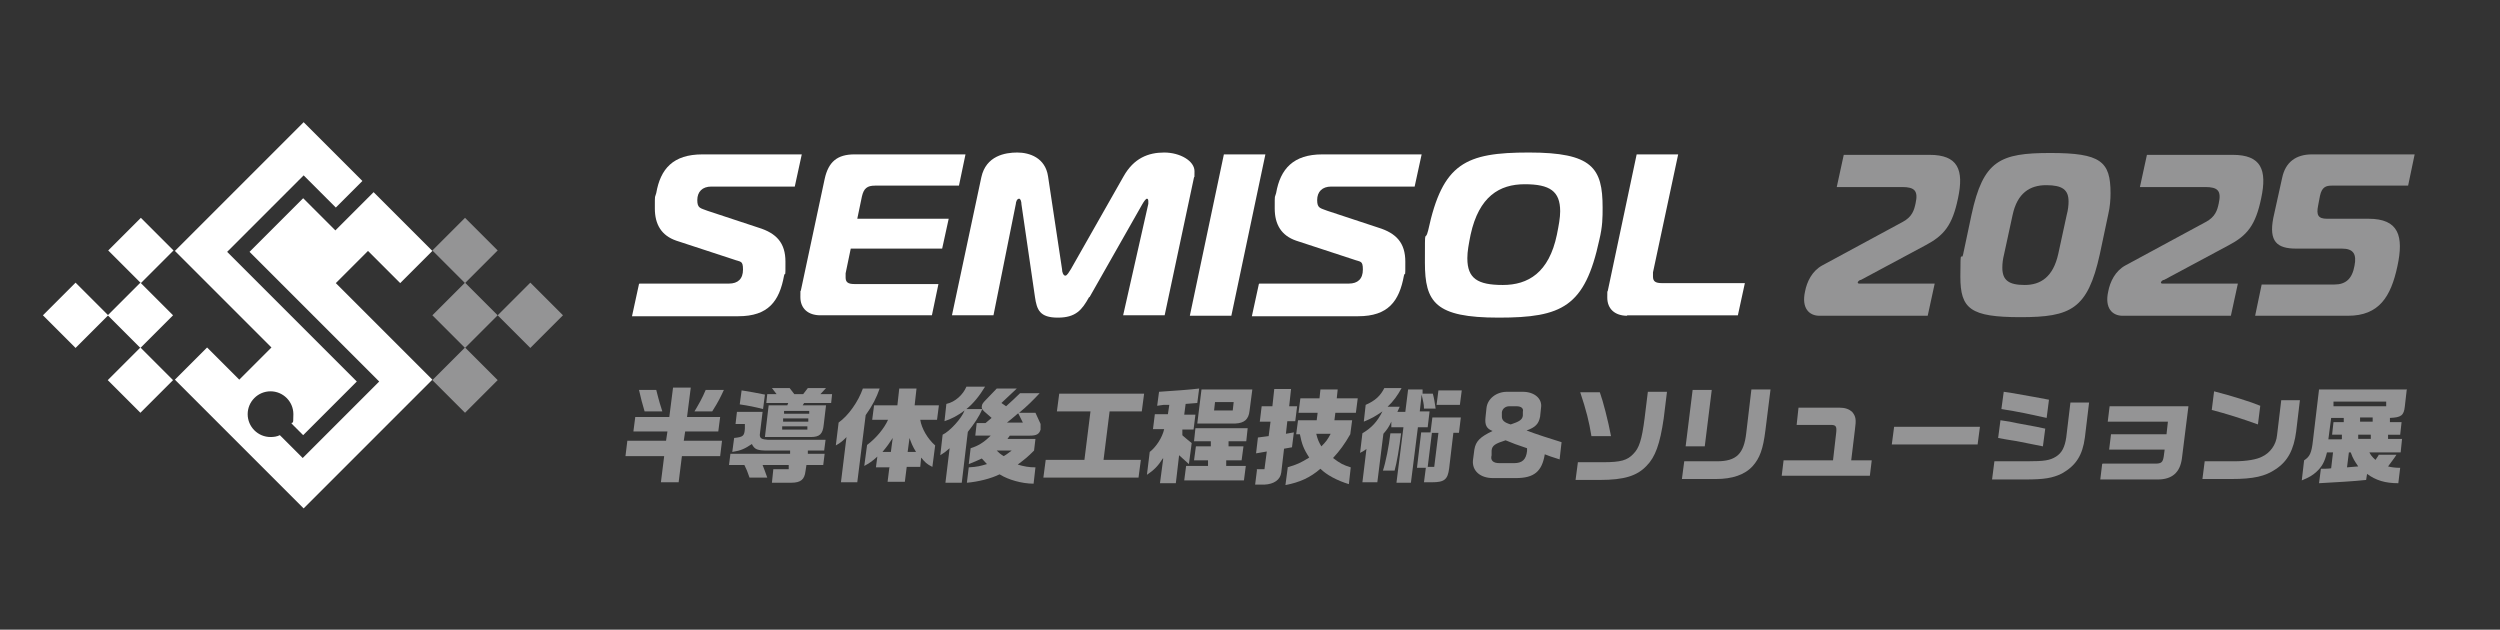 <?xml version="1.0" encoding="UTF-8"?>
<svg id="_レイヤー_1" data-name="レイヤー_1" xmlns="http://www.w3.org/2000/svg" version="1.1" viewBox="0 0 536 135" width="536" height="135">
  <rect x="0" y="0" width="536" height="135" fill="#333333" stroke="none"/>
  <!-- Generator: Adobe Illustrator 29.5.1, SVG Export Plug-In . SVG Version: 2.1.0 Build 141)  -->
  <defs>
    <style>
      .st0 {
        fill: #fff;
      }

      .st1 {
        fill: #949495;
      }
    </style>
  </defs>
  <path class="st0" d="M30.2,46.7l-7,7,7,7,7-7-7-7Z"/>
  <path class="st0" d="M30.1,60.6l-7,7,7,7,7-7-7-7Z"/>
  <path class="st0" d="M16.2,60.6l-7,7,7,7,7-7-7-7Z"/>
  <path class="st0" d="M30.1,74.5l-7,7,7,7,7-7-7-7Z"/>
  <path class="st1" d="M99.7,46.7l-7,7,7,7,7-7-7-7Z"/>
  <path class="st1" d="M99.7,60.6l-7,7,7,7,7-7-7-7Z"/>
  <path class="st1" d="M113.7,60.6l-7,7,7,7,7-7-7-7Z"/>
  <path class="st1" d="M99.7,74.5l-7,7,7,7,7-7-7-7Z"/>
  <path class="st0" d="M78.9,67.6l-6.9-6.9,6.9-6.9,6.9,6.9,6.9-6.9-6.9-6.9-5.7-5.7-8.2,8.2-6.9-6.9-11.5,11.5,27.8,27.8-16.4,16.4-4.9-4.9c-.6.3-1.3.4-2,.4-2.7,0-4.9-2.2-4.9-4.9s2.2-4.9,4.9-4.9,4.9,2.2,4.9,4.9-.2,1.4-.4,2l2.5,2.5,11.5-11.5-27.8-27.8,16.4-16.4,6.9,6.9,5.7-5.7-5.7-5.7-6.9-6.9-6.9,6.9-6.9,6.9-6.9,6.9-6.9,6.9,6.9,6.9,6.9,6.9,6.9,6.9-6.9,6.9-6.9-6.9-6.9,6.9,6.9,6.9,6.9,6.9,6.9,6.9,6.9,6.9,6.9-6.9,6.9-6.9,6.9-6.9,6.9-6.9-6.9-6.9-6.9-6.9h0Z"/>
  <path class="st1" d="M142.4,97.8h-8.3l.4-3.3h8.3l.3-2h-7.3l.4-3.1h7.3l.8-6.3h3.8l-.8,6.3h7.1l-.4,3.1h-7.1l-.3,2h8.2l-.4,3.3h-8.2l-.7,5.6h-3.8l.7-5.6ZM137,83.6h3.7c.7,2.8.9,3.3,1.3,4.6h-3.8c-.5-1.7-.8-2.8-1.2-4.6h0ZM151.4,83.6h3.8c-.7,1.5-1.1,2.4-2.5,4.6h-3.8c1-1.7,1.6-2.7,2.4-4.6Z"/>
  <path class="st1" d="M166.1,100.6h3v-.9c.1,0-5.6,0-5.6,0,.4,1,.5,1.3,1,2.7h-3.8c-.5-1.4-.6-1.7-1.1-2.7h-3.3l.3-2.4h12.8v-.7c0,0-4.7,0-4.7,0-2.3,0-2.9-.2-3.5-1.4-1.5,1-2.3,1.4-4.2,1.7l.4-3c1.9-.2,2.2-.4,2.3-2v-1c.1,0-2,0-2,0l.3-2.6h5.5l-.6,4.9c0,.8.4,1,1.8,1.1h12.3l-.3,2.3h-3.5v.7c0,0,3.6,0,3.6,0l-.3,2.4h-3.6l-.2,1.3c-.2,1.8-1,2.5-3.1,2.5h-4.1l.3-2.9h0ZM158.6,86.7l.4-3c1.9.3,3,.5,5,.9l-.4,3.1c-2-.5-3-.7-5-1h0ZM165,86.9h3.8l.2-.5h-4.7l.2-1.9h2l-1-1.3h3.8l1,1.3h1.9l1-1.3h3.9l-1.2,1.3h2.5l-.2,1.9h-5.8l-.3.5h5l-.5,4.2c-.2,2-.9,2.6-2.8,2.6h-9.8l.8-6.8h0ZM173.1,92.1v-.7c0,0-5.4,0-5.4,0v.7c0,0,5.4,0,5.4,0ZM173.3,90.4v-.7c0,0-5.4,0-5.4,0v.7c0,0,5.4,0,5.4,0ZM173.5,88.7v-.6c0,0-5.4,0-5.4,0v.6c0,0,5.4,0,5.4,0Z"/>
  <path class="st1" d="M181.6,93.6c-.9.9-1.3,1.3-2.4,1.9l.6-4.9c2.2-1.6,4.2-4.5,5.2-7.3h3.6c-.7,2-1.5,3.6-3,5.7l-1.8,14.4h-3.5l1.2-9.8h0ZM190.6,100.2h-2.8l.3-2.3c-1.1,1-1.7,1.4-2.8,2l.6-4.5c2-1.5,3.7-3.6,4.5-5.4h-3.4l.4-3.1h5l.4-3.6h3.7l-.4,3.6h5.2l-.4,3.1h-3.6c.3,1.9,1.6,4.1,3.2,5.5l-.6,4.6c-1.2-.6-1.6-1-2.4-2l-.2,2h-2.9l-.4,3.2h-3.7l.4-3.2h0ZM191,96.9l.4-3c-.7,1.1-1.2,1.8-2.2,3h1.8ZM196.4,96.9c-.8-1.3-1-1.9-1.4-3l-.4,3h1.8Z"/>
  <path class="st1" d="M203.6,96.1c-.9.8-1.2,1-2,1.5l.5-4.4c1.5-.7,4.1-3.5,4.7-5.2-1.4,1.1-3,1.9-4.3,2.3l.4-3.7c1.9-.4,3.6-2,4.3-3.7h4c-1.2,2-2.6,3.7-4,4.8h3.4c-.7,1.7-1.7,3.1-3.1,4.9l-1.3,10.9h-3.5l.9-7.4h0ZM214.3,101.7c-1.8.9-4.6,1.6-7,1.8l.4-3.3c1.9-.1,2.5-.3,3.9-.7l-1.1-1.2c-1.1.5-1.5.7-2.8,1.2l.4-3.4c1.6-.5,2.8-1.2,4.3-2.7h-3.3l.3-2.7h1.9l1.3-1.1-1.6-1.4c-.4-.4-.6-.7-.5-1.1,0-.4.3-.8.8-1.3l2.4-2.5h4.3l-3.3,3.1,1,.7c1.2-1.1,1.8-1.6,3-2.8h4.2c-1.3,1.4-2.8,2.9-4.4,4.2h3.5l1.1,2.4v1.2c-.3,1-.9,1.3-2.3,1.3h-4.3l-.5.7h6l-.3,2.5c-1.4,1.4-1.9,1.8-3.5,3,1.3.4,2.4.6,3.8.6l-.4,3.5c-2.6,0-5.5-.9-7.1-1.9h0ZM217,96.6h-3.3c.5.5.7.7,1.5,1.2,1-.6,1.1-.8,1.7-1.2ZM219.3,90.6l-1-2c-1.3,1.1-1.5,1.3-2.4,2h3.4Z"/>
  <path class="st1" d="M224.2,98.6h8.3l1.3-10.4h-7.2l.5-3.8h18.2l-.5,3.8h-6.9l-1.3,10.4h8l-.5,3.8h-20.4l.5-3.8Z"/>
  <path class="st1" d="M249.3,98.3c-1,1.6-1.9,2.5-3.4,3.5l.6-4.9c1.4-1.1,2.7-3.1,3.1-4.9h-2.4l.4-3.2h2.8l.3-2h-1.2c0,0-1.4.2-1.4.2l.4-3c3.2-.2,7.1-.5,8.6-.7l-.4,3.1-2.5.2-.3,2.3h2.4l-.4,3.2h-2.4v1.2c-.1,0,2,1.7,2,1.7l-.6,4.5-2.1-1.9-.7,6h-3.4l.7-5.3h0ZM254.3,99.9h4.7v-1.2c.1,0-3,0-3,0l.4-3h3.2v-1.1c.1,0-3.6,0-3.6,0l.3-2.8h11.2l-.3,2.8h-3.8v1.1c-.1,0,3.2,0,3.2,0l-.4,3h-3.3v1.2c-.1,0,4.2,0,4.2,0l-.4,3.1h-12.8l.4-3.1h0ZM257.6,83.5h10.9l-.6,4.6c-.2,1.8-1.1,2.6-3,2.7h-8.2l.9-7.3h0ZM264.3,88l.2-1.8h-4l-.2,1.8h4Z"/>
  <path class="st1" d="M269.4,100.6h1.7l.5-3.8-2.3.4.4-3.4,2.3-.3.4-3.1h-2.3l.4-3.3h2.3l.4-3.7h3.6l-.4,3.7h1.7l-.4,3.2h-1.7l-.3,2.7,1.7-.3-.4,3.2-1.7.3-.6,5.1c-.2,1.6-1.6,2.5-3.6,2.6h-2l.4-3.2h0ZM276,100.2c2.1-.6,2.9-1,4.7-2.1-1.3-2-1.6-3-2-5h-.8l.4-3h4l.2-1.6h-4.1l.4-3.1h4.1l.2-1.9h3.7l-.2,1.9h4.5l-.4,3.1h-4.4l-.2,1.6h3.8l-.4,3c-1.2,2.1-2.3,3.6-3.7,5.1,1.6,1.2,2.2,1.5,3.8,2l-.4,3.6c-2.6-.8-4.8-2-6.1-3.3-2.2,1.9-4.4,2.9-7.5,3.5l.5-3.8ZM285.3,93h-3.1c.3,1.2.5,1.7,1.1,2.7,1-1,1.3-1.4,2-2.7Z"/>
  <path class="st1" d="M293.2,96.1c-.7.5-.8.6-1.6,1l.5-4.2c2-1.2,3.2-2.5,4.3-4.7-1.6,1.1-2.3,1.5-4,2.2l.4-3.6c2.1-.9,3.2-2,4-3.6h3.7c-.8,1.5-1.8,2.9-3,4h2.6l-.5,1.1h1.7l.6-4.8h3.1v.9c-.1,0,2.2,0,2.2,0,.3,1.1.4,1.9.6,3.2h-2.5c0-1.1-.2-1.5-.5-3l-.4,3.6h2.1l-.4,3.4h-2.1l-1.5,11.9h-3.1l1.5-11.9h-2.6v-1.2c-.5,1.1-.9,1.7-1.7,2.6l-1.3,10.4h-3.2l.9-7.4h0ZM298.1,92.9h2.3c-.4,3.2-.9,6.2-1.4,8h-2.5c.6-1.8,1.3-5.3,1.6-8ZM305.7,100.3h-1.9l.9-7.6h2l.4-3.2h6.1l-.4,3.3h-1.2l-.9,7.6c-.3,2.4-1,3-3.7,3h-1.7l.4-3.1h0ZM307.5,100.1l.9-7.3h-1.4l-.9,7.3h1.4ZM308.4,83.7h5l-.4,3.1h-5l.4-3.1Z"/>
  <path class="st1" d="M334.4,98.5c-1.9-.6-2.2-.7-3.2-1.1-.6,3.7-2.3,5.1-6.2,5.1h-4.9c-2.8,0-4.5-1.6-4.3-3.8l.3-2.3c.3-1.8,1.2-2.7,3.9-4-1.3-.5-1.7-1.3-1.5-3l.2-1.9c.2-2,2.1-3.5,4.4-3.5h3.4c2.5,0,4.2,1.5,3.9,3.4l-.2,1.9c-.3,1.6-1,2.3-2.9,3,1.8.7,5.2,1.8,7.5,2.5l-.4,3.5h0ZM327.4,96.1c-2.1-.7-3.2-1.1-4.6-1.7-2.2.7-2.9,1.1-3,2.2v1c-.3,1.1.3,1.7,1.7,1.7h3.1c1.8,0,2.6-.8,2.8-2.6v-.5ZM322,89.3c0,.8.5,1.3,1.9,1.7,1.8-.6,2.5-1,2.6-1.9v-.8c.2-.8-.4-1.2-1.4-1.2h-1.5c-.8,0-1.5.5-1.6,1.3v.8Z"/>
  <path class="st1" d="M338.2,99.1h5.5c3.8,0,5.2-.4,6.5-1.8,1.2-1.2,1.8-2.9,2.4-7.6l.7-5.7h4.1l-.7,5.7c-.8,5.5-1.8,8.3-3.7,10.2-2,2.1-4.7,3-10,3h-5.2l.5-3.8h0ZM338.9,84.1h4.1c.7,1.9,1.8,6.2,2.4,9.4h-4.2c-.5-3.1-1.1-5.5-2.4-9.4Z"/>
  <path class="st1" d="M361,98.9h7.1c4.2,0,5.8-1.6,6.3-6.1l1.1-9.3h4.1l-1.1,8.8c-.5,4-1.2,5.9-2.7,7.6-1.7,1.9-4.4,2.8-7.9,2.8h-7.3l.5-3.8ZM362.9,83.6h4.1l-1.5,12.1h-4.1l1.5-12.1Z"/>
  <path class="st1" d="M382.5,98.7h10.5l.7-6.1c.1-1.2-.1-1.5-1.2-1.5h-7.3l.4-3.7h8.7c1.3,0,2.1.3,2.8.9.8,1,.9,1.6.6,3.8l-.8,6.6h4.4l-.4,3.3h-18.9l.4-3.3h0Z"/>
  <path class="st1" d="M406.1,91.5h18.4l-.5,3.8h-18.4l.5-3.8Z"/>
  <path class="st1" d="M427.6,98.9h6.9c3.9,0,5-.2,6.3-1,1.3-.8,1.9-2.1,2.2-4.1l.9-7.5h4l-.9,7.5c-.5,3.8-1.9,6-4.9,7.7-2,1-3.8,1.3-7.9,1.3h-7.1l.5-3.9h0ZM436,95.3c-1-.2-2-.4-3-.6-.9-.2-2-.3-4.6-.8l.5-3.8c2,.3,2.1.3,3.4.6.6.1,2.1.4,4.3.8l1.9.4-.5,3.8-2-.4ZM429.1,87.7l.5-3.7,1.4.2,5.1.9c1,.2,1.5.3,3.2.6l-.5,3.9c-3.6-.8-5.9-1.3-9.7-1.9h0Z"/>
  <path class="st1" d="M450.8,99.4h11.3c1.3,0,1.6-.3,1.8-1.5l.2-1.5h-11.9l.4-3.3h11.9l.3-2.7h-12.9l.4-3.3h16.9l-1.4,11.2c-.4,3-2.1,4.5-5.2,4.5h-12.3l.4-3.3h0Z"/>
  <path class="st1" d="M472.7,98.9h6.3c2.7,0,4.9-.4,6-1,1.7-.8,3-2.5,3.2-4.6l.9-7.5h4l-.8,6.7c-.5,3.9-1.8,6.4-4.4,8.1-2.2,1.5-4.7,2.1-9.5,2.1h-6.2l.5-3.9ZM474.2,87.9l.5-4c3.9,1,8,2.3,9.9,3.1l-.5,4c-3.3-1.2-7.1-2.4-9.9-3.1h0Z"/>
  <path class="st1" d="M516,83.6l-.4,3.5c-.2,2-.8,2.4-3.2,2.5v.9c-.1,0,2.5,0,2.5,0l-.3,2.7h-2.6v.9c-.1,0,3,0,3,0l-.3,2.9h-6.7c.2.4.5.9,1.3,1.6.3-.5.6-.8.7-1.1h3.8c-.5.8-1,1.4-1.8,2.5.7.2,1.7.3,2.6.3l-.4,3.3c-2.8,0-4.8-.6-6.7-2l-.2,1.3c-2.7.3-6.6.5-10.1.7l.4-3.1c.8,0,1.6,0,2.2-.1l.4-3.4h-1.3c-.5,2.1-1.1,3.1-2.3,4.2-.8.7-1.4,1.1-3.1,1.8l.5-4.3c1.2-.8,1.6-1.5,1.9-4.3l1.3-10.9h18.9ZM502.1,94.1v-.9c.1,0-2.1,0-2.1,0l.3-2.7h2.2v-.9c.1,0-2.7,0-2.7,0l-.6,4.6h2.8,0ZM511.6,87.1v-1c.1,0-11.3,0-11.3,0v1c-.1,0,11.3,0,11.3,0ZM505.6,100c-.8-1.2-1.1-1.6-1.6-3h-.4l-.4,3.2,2.4-.2h0ZM508.3,94.1v-.9c.1,0-2.7,0-2.7,0v.9c-.1,0,2.7,0,2.7,0ZM508.7,90.4v-.9c.1,0-2.7,0-2.7,0v.9c-.1,0,2.7,0,2.7,0Z"/>
  <path class="st0" d="M137.1,60.8h19.2c1.9,0,3-1,3-3s-.5-1.6-2.1-2.2l-12.2-4c-3.2-1.1-4.6-3.5-4.6-6.9s0-2.1.3-3.3c.9-5.2,3.6-8.3,9.9-8.3h21.3l-1.5,6.9h-17.9c-1.9,0-3,1.1-3,2.9s.7,1.7,2.2,2.3l10.9,3.6c3.9,1.2,5.8,3.3,5.8,7.3s0,1.9-.3,3c-1,5.5-3.4,8.7-9.8,8.7h-22.8l1.5-6.9Z"/>
  <path class="st0" d="M205.4,39.8h-17.8c-1.7,0-2.4.6-2.8,2.3l-1,4.8h19.6l-1.4,6.4h-19.6l-1.1,5.3c0,.3,0,.7,0,.9,0,1,.5,1.4,1.9,1.4h18l-1.4,6.7h-23.9c-2.7,0-4.3-1.5-4.3-3.9s0-.9.1-1.4l5.1-23.9c.8-3.7,2.7-5.3,6.4-5.3h23.8l-1.4,6.7h0Z"/>
  <path class="st0" d="M233.5,63.7c-1.5,2.7-2.8,4.4-6.7,4.4s-4.5-1.7-4.9-4.4l-2.9-19.9c0-.6-.2-1.2-.5-1.2-.5,0-.7.8-.7,1.1l-4.8,23.9h-8.9l6.3-29.6c1-4.6,5.1-5.3,7.7-5.3s6,1.1,6.6,5.1l3,19.9c0,.7.3,1.4.7,1.4s.8-.8,1.2-1.4l11.3-19.9c2.2-3.9,5.3-5.1,8.7-5.1s6.5,1.8,6.5,4,0,.9-.1,1.3l-6.3,29.6h-8.9l5.4-23.9c0-.2,0-.3,0-.5,0-.4-.1-.6-.3-.6s-.6.5-1,1.2l-11.3,19.9h0Z"/>
  <path class="st0" d="M255.1,67.7l7.3-34.6h8.9l-7.3,34.6h-8.9Z"/>
  <path class="st0" d="M270,60.8h19.2c1.9,0,3-1,3-3s-.5-1.6-2.1-2.2l-12.2-4c-3.2-1.1-4.6-3.5-4.6-6.9s0-2.1.3-3.3c.9-5.2,3.7-8.3,9.9-8.3h21.3l-1.5,6.9h-17.9c-1.9,0-3,1.1-3,2.9s.7,1.7,2.2,2.3l10.9,3.6c3.9,1.2,5.8,3.3,5.8,7.3s0,1.9-.3,3c-1,5.5-3.4,8.7-9.8,8.7h-22.8l1.5-6.9Z"/>
  <path class="st0" d="M343.6,44.5c0,2.1,0,4-.7,6.9-3.1,14.4-8,16.7-21.6,16.7s-15.8-3.3-15.8-11.8,0-4,.7-6.9c3.1-14.4,8-16.7,21.6-16.7s15.8,3.3,15.8,11.8ZM314.6,55.4c0,4.3,2.2,5.7,7.6,5.7s9.9-2.6,11.6-10.8c.4-2,.7-3.6.7-5,0-4.3-2.2-5.8-7.6-5.8s-9.8,2.6-11.6,10.8c-.4,2-.7,3.6-.7,5Z"/>
  <path class="st0" d="M348.9,67.7c-2.7,0-4.3-1.5-4.3-3.9s0-.9.1-1.4l6.2-29.3h8.9l-5.4,25.3c0,.3,0,.7,0,.9,0,1,.5,1.4,1.9,1.4h17.8l-1.5,6.9h-23.8Z"/>
  <path class="st1" d="M390.1,67.7c-2.2,0-3.9-1.6-3.1-5.2.4-2.1,1.5-4.4,3.7-5.6l17.2-9.3c2.1-1.1,2.5-2.6,2.8-4,.6-2.7-.2-3.5-2.9-3.5h-14l1.5-6.9h18.4c6.1,0,7.4,3.2,6.1,9.3-1.2,5.8-3,8-7,10.1l-13.8,7.4c-.3,0-.6.3-.7.5,0,.1,0,.3.3.3h16.2l-1.5,6.9h-23.4,0Z"/>
  <path class="st1" d="M452.5,41.4c0,1.3-.1,2.9-.5,4.6l-1.8,8.5c-2.6,11.8-6.2,13.5-17,13.5s-12.9-1.8-12.9-8.7.2-3,.6-4.8l1.8-8.5c2.5-11.6,6.1-13.2,16.9-13.2s12.9,1.8,12.9,8.6h0ZM441.3,54.4l1.8-8.3c.3-1.1.4-2.1.4-2.9,0-2.5-1.3-3.5-4.8-3.5s-6.2,1.7-7.2,6.4l-1.8,8.3c-.3,1.2-.4,2.1-.4,3,0,2.7,1.4,3.7,4.8,3.7s6.1-1.7,7.2-6.7h0Z"/>
  <path class="st1" d="M455.1,67.7c-2.2,0-3.9-1.6-3.1-5.2.4-2.1,1.5-4.4,3.7-5.6l17.2-9.3c2.1-1.1,2.5-2.6,2.8-4,.6-2.7-.2-3.5-2.9-3.5h-14l1.5-6.9h18.4c6.1,0,7.4,3.2,6.1,9.3-1.2,5.8-3,8-7,10.1l-13.8,7.4c-.3,0-.6.3-.7.5,0,.1,0,.3.3.3h16.2l-1.5,6.9h-23.4,0Z"/>
  <path class="st1" d="M484.8,61h15.7c2.4,0,3.8-1.2,4.3-4,.5-2.5-.2-3.7-2.7-3.7h-9.8c-4.1,0-5.9-1.5-4.9-6.6l1.9-8.6c.7-3.3,2.9-5,6.4-5h22l-1.4,6.7h-16.4c-1.2,0-2.1.3-2.5,2.2l-.4,2.1c-.4,2,0,2.8,1.9,2.8h8.9c6.5,0,7.6,3.7,6.2,10.2-1.4,6.5-3.9,10.6-10.6,10.6h-19.9l1.4-6.7h0Z"/>
</svg>